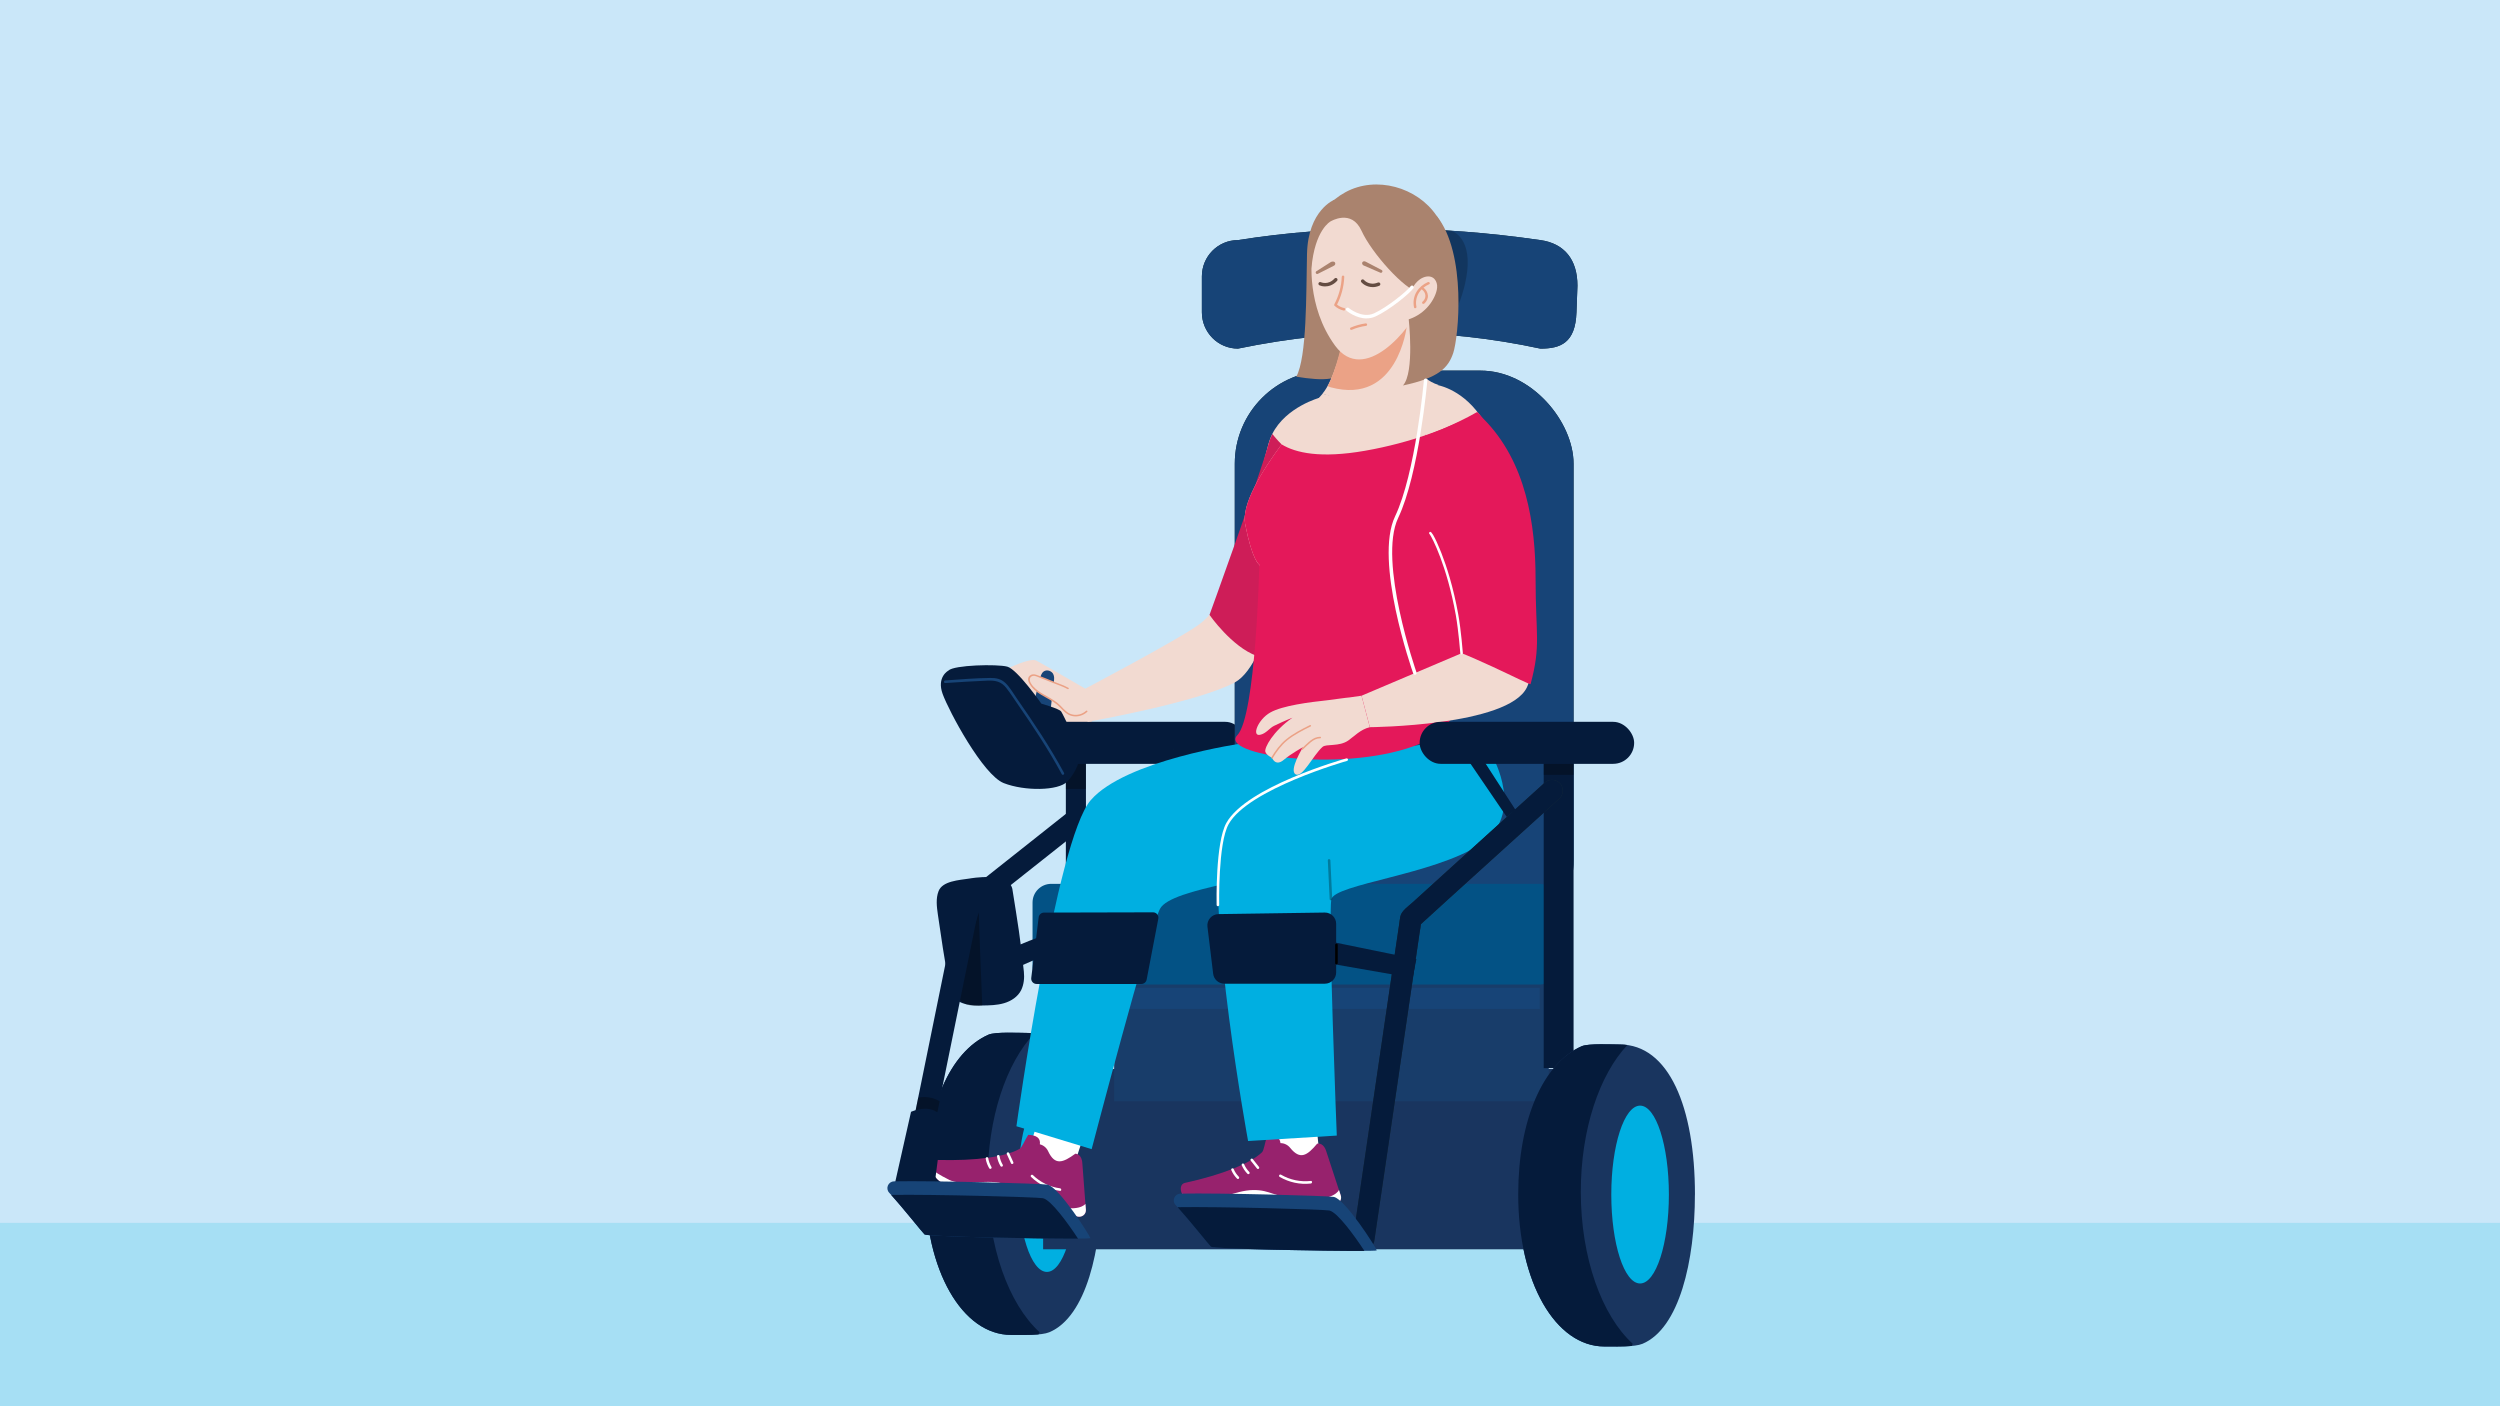 <?xml version="1.0" encoding="UTF-8"?>
<svg xmlns="http://www.w3.org/2000/svg" id="Layer_1" data-name="Layer 1" viewBox="0 0 560 315">
  <defs>
    <style>
      .cls-1 {
        fill: #192e35;
      }

      .cls-2, .cls-3 {
        fill: #f2dad1;
      }

      .cls-4 {
        isolation: isolate;
      }

      .cls-4, .cls-3 {
        opacity: .2;
      }

      .cls-5 {
        fill: #183d6a;
      }

      .cls-6 {
        fill: #035285;
      }

      .cls-7 {
        fill: #eba185;
      }

      .cls-8 {
        fill: #e4185a;
      }

      .cls-9 {
        fill: #aa826e;
      }

      .cls-10 {
        fill: #aa836e;
      }

      .cls-11 {
        fill: #a6dff4;
      }

      .cls-12 {
        fill: #97226d;
      }

      .cls-13 {
        fill: #fff;
      }

      .cls-14 {
        fill: #174477;
      }

      .cls-15 {
        fill: #00afe1;
      }

      .cls-16 {
        fill: #19355f;
      }

      .cls-17 {
        fill: #051b3b;
      }

      .cls-18 {
        opacity: .3;
      }

      .cls-19 {
        fill: #644c42;
      }

      .cls-20 {
        fill: #eba286;
      }

      .cls-21 {
        fill: #ce1d58;
      }

      .cls-22 {
        fill: #cae7f9;
      }
    </style>
  </defs>
  <rect class="cls-22" x="-2.47" y="-1.26" width="563.07" height="317.1"></rect>
  <rect class="cls-11" x="-2.71" y="273.92" width="562.95" height="41.62"></rect>
  <g>
    <g>
      <rect class="cls-1" x="309.34" y="53.76" width="7.95" height="30.32" transform="translate(5.15 -20.23) rotate(3.73)"></rect>
      <rect class="cls-17" x="238.75" y="169.42" width="4.5" height="74.35"></rect>
      <rect class="cls-18" x="238.75" y="171.1" width="4.5" height="5.62"></rect>
      <path class="cls-2" d="M243.02,154.22s-9.52-5.55-10.89-6.25c-1.37-.7-6.45,1.74-7.19,2.22-.74.48,7.69,12.07,10.98,13.34,3.29,1.28,8.69-1.87,8.69-1.87l-1.59-7.44Z"></path>
      <g>
        <rect class="cls-17" x="233.76" y="161.69" width="45.4" height="9.41" rx="4.7" ry="4.7"></rect>
        <path class="cls-14" d="M235.93,151c-.27-.53-1-.95-1.69-.79-.73.17-1.02.86-1.19,1.45-.5,1.71-.92,3.44-1.28,5.17l3.45,3.14c.28-2.43.57-4.86.85-7.29.07-.57.13-1.16-.15-1.69Z"></path>
        <path class="cls-17" d="M212.45,150.21s-2.69,1.4-1.3,5.23c1.39,3.84,9.02,18.15,13.7,19.98,4.68,1.83,12.23,1.74,14.22-.35,1.99-2.09,3.04-4.97,2.78-6.46-.26-1.48-3.73-8.64-4.16-9.25-.43-.61-4.42-1.74-4.42-1.74,0,0-5.38-7.68-7.63-8.29-2.26-.61-11.97-.38-13.18.87Z"></path>
        <path class="cls-14" d="M211.73,153c3.16-.21,6.32-.41,9.48-.54,1.76-.07,3.06.19,4.2,1.64.94,1.2,1.76,2.5,2.63,3.75,3.49,5.05,6.89,10.16,9.8,15.57.18.33.68.04.5-.29-3.14-5.84-6.86-11.34-10.64-16.78-.77-1.11-1.48-2.38-2.46-3.33s-2.09-1.17-3.38-1.16c-3.37.03-6.76.33-10.12.56-.37.03-.37.61,0,.58h0Z"></path>
      </g>
      <rect class="cls-1" x="276.59" y="83.02" width="75.89" height="130.49" rx="20.86" ry="20.86"></rect>
      <rect class="cls-14" x="276.59" y="83.02" width="75.89" height="130.49" rx="20.86" ry="20.86"></rect>
      <path class="cls-16" d="M246.79,264.99c0,14.88-3.49,29.97-11.74,33.43-1.78.74-5.88.61-8.54.61-10.93,0-19.3-14.37-19.3-34.03,0-16.73,5.57-29.41,14.21-33.23,1.52-.67,6.94-.39,8.57-.39,10.93,0,16.81,13.96,16.81,33.62Z"></path>
      <ellipse class="cls-15" cx="234.51" cy="264.99" rx="6.45" ry="19.92"></ellipse>
      <path class="cls-17" d="M229.99,231.37c-1.63,0-7.05-.28-8.57.39-8.64,3.82-14.21,16.5-14.21,33.23,0,19.67,8.37,34.03,19.3,34.03,1.77,0,4.18.06,6.12-.12l.23-.49c-6.9-6.29-11.63-19.18-11.63-34.05,0-14,4.19-26.23,10.44-32.87-.55-.08-1.1-.12-1.68-.12Z"></path>
      <rect class="cls-16" x="233.66" y="239.45" width="119.19" height="40.39"></rect>
      <rect class="cls-5" x="249.57" y="219.69" width="97.35" height="27"></rect>
      <path class="cls-1" d="M345.05,78.09c-21.7-4.68-44.24-4.87-67.75,0-4.46,0-8.08-3.64-8.08-8.13v-8.05c0-4.49,3.62-8.13,8.08-8.13,22.22-3.52,44.82-3.33,67.75,0,5.33.74,8.3,4.33,8.3,10.21l-.22,5.97c-.24,6.91-3.62,8.13-8.08,8.13Z"></path>
      <path class="cls-14" d="M345.05,78.09c-21.7-4.68-44.24-4.87-67.75,0-4.46,0-8.08-3.64-8.08-8.13v-8.05c0-4.49,3.62-8.13,8.08-8.13,22.22-3.52,44.82-3.33,67.75,0,5.33.74,8.3,4.33,8.3,10.21l-.22,5.97c-.24,6.91-3.62,8.13-8.08,8.13Z"></path>
      <path class="cls-4" d="M325.07,51.68s4.43,1.19,3.6,8.95c-.84,7.76-5.42,14.29-5.42,14.29l-17.43-.34,5.19-23.39,14.07.48Z"></path>
      <path class="cls-6" d="M235.48,197.98h109.29c2.32,0,4.19,1.88,4.19,4.19v14.18c0,2.32-1.88,4.19-4.19,4.19h-109.29c-2.32,0-4.19-1.88-4.19-4.19v-14.18c0-2.32,1.88-4.19,4.19-4.19Z"></path>
      <path class="cls-17" d="M222.4,201.44c2.29-1.82,4.58-3.63,6.87-5.45,3.64-2.88,7.27-5.76,10.91-8.64.84-.67,1.68-1.33,2.53-2,1-.79.89-2.63,0-3.45-1.06-.98-2.36-.85-3.43,0-2.29,1.82-4.58,3.63-6.88,5.45-3.64,2.88-7.27,5.76-10.91,8.64-.84.67-1.68,1.33-2.53,2-1,.79-.89,2.63,0,3.45,1.06.98,2.36.85,3.43,0h0Z"></path>
      <rect class="cls-14" x="249.56" y="221.28" width="95.34" height="4.72"></rect>
      <rect class="cls-18" x="238.75" y="221.28" width="4.5" height="3.95"></rect>
      <path class="cls-18" d="M309.01,73.72s6.07.05,7.93.52l-.26,4.01-7.93-.52.26-4.01Z"></path>
      <g>
        <path class="cls-13" d="M230.71,256.76l2.15-6.78,10.38,2.92-2.45,7.51s-1.48.77-4.58,0c-3.1-.77-5.5-3.64-5.5-3.64Z"></path>
        <g>
          <g>
            <path class="cls-12" d="M230.33,254.2c1.82.08,2.8.71,2.6,2.13.82.2,1.5.78,1.85,1.54,1.53,3.27,3.31,2.6,6.11.55,1.48.19,1.54,1.88,1.57,2.34l.77,10.19c.07.85-.57,1.57-1.44,1.6-.15,0-.31-.01-.46-.05-4.4-1.06-6.48-1.56-11.96-2.89l-16.75-4.04c-4.57-1.1-4.61-5.78-2.64-5.74,8.83.23,15.3-.73,18.4-2.48.57-.3,1.16-1.98,1.95-3.15Z"></path>
            <path class="cls-13" d="M212.6,264.28c2.93,1.45,7.92-.17,11.88.78,3.96.95,3.58,2.48,10.36,4.65,6.78,2.17,8.3-.04,8.3-.04h0s.1,1.28.1,1.28c.07.85-.57,1.57-1.44,1.6-.15,0-.31-.01-.46-.05-4.4-1.06-6.48-1.56-11.96-2.89l-16.75-4.04c-2.44-.59-3.58-2.19-3.82-3.56.45.36,1.61,1.19,3.8,2.27Z"></path>
            <path class="cls-13" d="M237.44,266.18c-2.28-.3-4.43-1.36-6.07-2.96-.27-.26-.68.15-.41.41,1.77,1.72,4.04,2.81,6.48,3.13.37.05.37-.53,0-.58h0Z"></path>
          </g>
          <path class="cls-13" d="M226.97,260.3c-.31-.68-.62-1.36-.93-2.04-.07-.14-.27-.18-.4-.1-.15.09-.17.25-.1.4.31.68.62,1.36.93,2.04.07.14.27.18.4.1.15-.09.17-.25.1-.4h0Z"></path>
          <path class="cls-13" d="M224.61,260.9c-.36-.61-.6-1.27-.72-1.98-.03-.16-.22-.24-.36-.2-.16.05-.23.2-.2.36.13.74.39,1.46.78,2.12.08.14.26.18.4.1s.18-.26.1-.4h0Z"></path>
          <path class="cls-13" d="M222.08,261.39c-.36-.61-.6-1.27-.72-1.98-.03-.16-.22-.24-.36-.2-.16.05-.23.2-.2.36.13.74.39,1.46.78,2.12.08.14.26.18.4.1s.18-.26.1-.4h0Z"></path>
        </g>
        <path class="cls-13" d="M284.32,257.42s0-8.03,0-8.03l10.26-.45,1.07,10.7-6.98,1.04-4.35-3.27Z"></path>
        <g>
          <g>
            <path class="cls-12" d="M283.8,254.62c1.78-.36,2.88.02,3.03,1.44.84,0,1.64.4,2.16,1.05,2.26,2.8,3.83,1.73,6.07-.94,1.48-.18,1.94,1.46,2.08,1.9l3.18,9.7c.27.81-.18,1.66-1.02,1.9-.15.04-.3.06-.46.06-4.53.03-6.67.04-12.3.08l-17.23.11c-4.7.03-5.85-4.5-3.93-4.94,8.62-1.9,14.68-4.4,17.28-6.84.48-.43.66-2.2,1.14-3.52Z"></path>
            <path class="cls-13" d="M268.99,268.68c3.19.7,7.65-2.08,11.72-2.11,4.07-.03,4.07,1.55,11.17,2.02,7.1.47,8.05-2.04,8.05-2.04h0s.4,1.22.4,1.22c.27.81-.18,1.66-1.02,1.9-.15.04-.3.06-.46.06-4.53.03-6.67.04-12.3.08l-17.23.11c-2.51.02-3.99-1.27-4.55-2.53.52.24,1.85.77,4.23,1.29Z"></path>
            <path class="cls-13" d="M293.62,264.53c-2.32.26-4.66-.23-6.68-1.4-.32-.19-.62.31-.29.5,2.1,1.22,4.55,1.76,6.97,1.48.37-.04.37-.62,0-.58h0Z"></path>
          </g>
          <path class="cls-13" d="M281.99,261.36c-.46-.58-.93-1.17-1.39-1.75-.1-.12-.31-.11-.41,0-.12.13-.1.28,0,.41.46.58.93,1.17,1.39,1.75.1.12.31.11.41,0,.12-.13.1-.28,0-.41h0Z"></path>
          <path class="cls-13" d="M279.83,262.51c-.26-.27-.45-.51-.65-.8s-.37-.62-.51-.95c-.06-.14-.28-.18-.4-.1-.15.09-.17.25-.1.4.3.69.73,1.33,1.26,1.87.11.11.31.11.41,0s.11-.3,0-.41h0Z"></path>
          <path class="cls-13" d="M277.49,263.59c-.26-.27-.45-.51-.65-.8s-.37-.62-.51-.95c-.06-.14-.28-.18-.4-.1-.15.09-.17.25-.1.4.3.69.73,1.33,1.26,1.87.11.11.31.11.41,0s.11-.3,0-.41h0Z"></path>
        </g>
        <g>
          <path class="cls-15" d="M279.16,166.37c-1.32.19-27.07,3.92-34.83,12.86-7.76,8.94-16.65,73.05-16.65,73.05l16.85,5.13s12.85-49.07,15.31-53.83c2.46-4.76,25.35-6.66,32.35-10.47,7-3.81,13.32-23.17,13.32-23.17l-26.35-3.58Z"></path>
          <path class="cls-15" d="M319.99,166.61c-.59,0-43.12,5.2-46.46,21.41-3.34,16.21,6.04,67.57,6.04,67.57l19.87-1.22s-1.99-49.6-1.2-52.96c.79-3.36,22.81-5.47,33.23-12.2,10.41-6.72,2.83-19.79,2.83-19.79l-14.31-2.81Z"></path>
        </g>
        <path class="cls-18" d="M298.42,201.4c-.14-2.89-.27-5.79-.41-8.68-.02-.37-.6-.37-.58,0,.14,2.89.27,5.79.41,8.68.02.37.6.37.58,0h0Z"></path>
      </g>
      <g>
        <path class="cls-2" d="M277.15,127.35s-3.41,8.77-8.56,12.53c-4.73,3.46-26.08,14.69-26.08,14.69l1.13,7.12s24.65-4.36,32.93-8.81c8.28-4.45,12.3-32.67,12.3-32.67l-11.73,7.12Z"></path>
        <polygon class="cls-3" points="275.91 123.49 275.08 126.47 283.6 130.2 285.46 136.01 285.5 125.92 275.91 123.49"></polygon>
      </g>
      <path class="cls-1" d="M262.9,167.94c.02-.08.03-.16.05-.25-.06.11-.07.19-.05.25Z"></path>
      <path class="cls-17" d="M226.79,199.28c1.16,7.27,1.81,11.11,2.56,18.41.14,1.39,0,2.85-.61,4.1-.74,1.48-2.24,2.46-3.82,2.92-1.58.47-3.25.5-4.89.52-2.33.04-5.02-.1-6.44-1.96-.72-.95-.95-2.18-1.15-3.37-.86-5.01-1.65-10.03-2.36-15.06-.25-1.75-.48-3.59.16-5.23.87-2.26,4.55-2.46,6.93-2.82,0,0,8.97-1.67,9.63,2.49Z"></path>
      <path class="cls-18" d="M219.28,204.38c-.09.57.75,20.86.75,20.86,0,0-5.49.93-5.49-3.06s4.73-17.79,4.73-17.79Z"></path>
      <path class="cls-17" d="M214.11,204.46c-2.43,11.93-4.86,23.85-7.29,35.78-.68,3.36-1.37,6.71-2.05,10.07-.25,1.25.36,2.69,1.69,3,1.21.28,2.71-.37,2.98-1.7,2.43-11.93,4.86-23.85,7.29-35.78.68-3.36,1.37-6.71,2.05-10.07.25-1.25-.36-2.69-1.69-3-1.21-.28-2.71.37-2.98,1.7h0Z"></path>
      <path class="cls-18" d="M205.11,248.68l.56-2.78s2.33-.71,4.81.79l-.51,2.49-4.86-.5Z"></path>
      <path class="cls-17" d="M200.44,265.17l3.63-16.12s5.14-2.38,7.17,1.68l-1.87,14.43h-8.92Z"></path>
      <path class="cls-14" d="M200.25,264.63c-1.3.03-1.96,1.59-1.07,2.54,2.66,2.86,7.47,8.95,7.92,9.34.67.59,37.15,1.19,37.15.83s-6.98-11.44-9.62-11.98c-1.21-.25-25.55-.92-34.39-.74Z"></path>
      <path class="cls-17" d="M241.48,277.45c-2.25-3.43-6.06-8.68-7.86-9.05-1.19-.25-24.85-.9-34-.74,2.72,3.01,7.06,8.48,7.48,8.86.56.49,25.84.99,34.37.94Z"></path>
      <rect class="cls-17" x="345.79" y="165.71" width="6.69" height="73.55"></rect>
      <rect class="cls-18" x="345.79" y="171.1" width="6.69" height="2.46"></rect>
      <path class="cls-1" d="M345.93,175.39c-1.92,1.74-3.84,3.47-5.76,5.21-4.1,3.72-8.21,7.43-12.31,11.15-3.82,3.46-7.64,6.93-11.45,10.4-.92.84-2.48,1.87-2.74,3.14-.12.6-.18,1.22-.27,1.82-.43,2.89-.85,5.79-1.28,8.68-.65,4.42-1.3,8.84-1.95,13.26-.75,5.09-1.5,10.18-2.24,15.27-.72,4.9-1.44,9.8-2.16,14.7-.57,3.85-1.13,7.71-1.7,11.56-.29,1.95-.58,3.9-.86,5.85-.01.09-.03.17-.04.26-.18,1.26.31,2.68,1.69,3,1.15.26,2.78-.35,2.98-1.7.35-2.38.7-4.75,1.05-7.13.84-5.7,1.68-11.41,2.52-17.11,1.01-6.88,2.02-13.75,3.03-20.63.88-5.96,1.75-11.93,2.63-17.89.29-1.96.58-3.92.86-5.88.14-.93.33-1.87.41-2.8,0-.04.01-.08.02-.12-.21.36-.42.72-.62,1.08,4.46-4.09,8.95-8.15,13.43-12.21,4.98-4.52,9.97-9.03,14.96-13.55,1.07-.97,2.15-1.95,3.22-2.92.95-.86.93-2.59,0-3.45-1.01-.93-2.42-.91-3.43,0h0Z"></path>
      <path class="cls-17" d="M345.93,175.39c-1.92,1.74-3.84,3.47-5.76,5.21-4.1,3.72-8.21,7.43-12.31,11.15-3.82,3.46-7.64,6.93-11.45,10.4-.92.84-2.48,1.87-2.74,3.14-.12.6-.18,1.22-.27,1.82-.43,2.89-.85,5.79-1.28,8.68-.65,4.42-1.3,8.84-1.95,13.26-.75,5.09-1.5,10.18-2.24,15.27-.72,4.9-1.44,9.8-2.16,14.7-.57,3.85-1.13,7.71-1.7,11.56-.29,1.95-.58,3.9-.86,5.85-.01.09-.03.17-.04.26-.18,1.26.31,2.68,1.69,3,1.15.26,2.78-.35,2.98-1.7.35-2.38.7-4.75,1.05-7.13.84-5.7,1.68-11.41,2.52-17.11,1.01-6.88,2.02-13.75,3.03-20.63.88-5.96,1.75-11.93,2.63-17.89.29-1.96.58-3.92.86-5.88.14-.93.33-1.87.41-2.8,0-.04.01-.08.02-.12-.21.36-.42.72-.62,1.08,4.46-4.09,8.95-8.15,13.43-12.21,4.98-4.52,9.97-9.03,14.96-13.55,1.07-.97,2.15-1.95,3.22-2.92.95-.86.93-2.59,0-3.45-1.01-.93-2.42-.91-3.43,0h0Z"></path>
      <path class="cls-14" d="M264.4,267.38c-1.3.03-1.96,1.59-1.07,2.54,2.66,2.86,7.47,8.95,7.92,9.34.67.59,37.15,1.19,37.15.83s-6.98-11.44-9.62-11.98c-1.21-.25-25.55-.92-34.39-.74Z"></path>
      <path class="cls-17" d="M305.63,280.2c-2.25-3.43-6.06-8.68-7.86-9.05-1.19-.25-24.85-.9-34-.74,2.72,3,7.06,8.48,7.48,8.86.56.49,25.84.99,34.37.94Z"></path>
      <g>
        <path class="cls-2" d="M239.22,154.21c-.39-.23-7-2.92-7.44-2.98-.44-.07-.95.08-1.18.46-.26.44-.09,1.01.17,1.45.66,1.13,1.79,1.9,2.93,2.55,1.14.65,2.34,1.22,3.31,2.1.74.68,1.33,1.54,2.2,2.05,1.3.78,3.12.56,4.21-.51"></path>
        <path class="cls-7" d="M239.31,154.06c-.97-.55-2.09-.9-3.12-1.32-1.33-.54-2.67-1.11-4.03-1.58-.49-.17-1.02-.19-1.45.15-.84.65-.24,1.8.27,2.45,1.64,2.11,4.5,2.68,6.34,4.58.89.92,1.7,1.88,3.03,2.09,1.16.19,2.33-.18,3.19-.97.17-.15-.08-.4-.25-.25-.83.77-2,1.09-3.11.83s-1.85-1.15-2.61-1.95c-1.59-1.65-3.84-2.28-5.54-3.75-.43-.37-.82-.79-1.1-1.29-.19-.33-.32-.68-.22-1.05.12-.47.59-.68,1.06-.6.29.05.59.2.86.3,1.19.45,2.37.92,3.55,1.4.98.4,2.05.74,2.97,1.26.2.11.37-.19.18-.3h0Z"></path>
      </g>
      <path class="cls-18" d="M325.38,91.1c-2.07.07-3.79,1.25-4.92,2.95-1.34,2.01-1.62,4.4-1.25,6.75.47,3.01,1.84,5.83,3.01,8.62,1.29,3.07,2.58,6.13,3.87,9.2.14.34.71.19.56-.15-1.09-2.59-2.18-5.19-3.27-7.78s-2.23-5-3.03-7.59-1.12-5.24,0-7.67c.93-2.01,2.72-3.66,5.02-3.73.37-.01.38-.59,0-.58h0Z"></path>
      <path class="cls-18" d="M285.93,126.81v-19.52c0-.37-.58-.38-.58,0v19.52c0,.37.58.38.58,0h0Z"></path>
      <path class="cls-17" d="M296.78,220.35h-22.52c-1.28,0-2.35-.95-2.51-2.22l-1.28-10.54c-.18-1.49.97-2.81,2.47-2.83l23.8-.35c1.41-.02,2.56,1.12,2.56,2.53v10.88c0,1.4-1.13,2.53-2.53,2.53Z"></path>
      <path class="cls-17" d="M255.68,220.41h-23.49c-.72,0-1.28-.63-1.19-1.35l1.66-13.58c.07-.6.58-1.05,1.19-1.06l24.43-.06c.76,0,1.33.69,1.18,1.43l-2.61,13.64c-.11.57-.6.98-1.18.98Z"></path>
      <polygon class="cls-17" points="297.72 210.85 317.27 214.85 316.43 219.06 296.77 215.63 297.72 210.85"></polygon>
      <path class="cls-17" d="M232.86,209.96c-1.28.12-11.78,4.9-11.78,4.9l1.33,4.21,10.45-4.55v-4.55Z"></path>
      <path d="M299.07,211.66v4.07c0,.37.58.38.58,0v-4.07c0-.37-.58-.38-.58,0h0Z"></path>
      <polygon class="cls-17" points="329.1 170.64 337.52 183 339.46 181.39 332.51 170.64 329.1 170.64"></polygon>
      <path class="cls-16" d="M379.66,267.58c0,14.88-3.49,29.97-11.74,33.43-1.78.74-5.88.61-8.54.61-10.93,0-19.3-14.37-19.3-34.03,0-16.73,5.57-29.41,14.21-33.23,1.52-.67,6.94-.39,8.57-.39,10.93,0,16.81,13.96,16.81,33.62Z"></path>
      <ellipse class="cls-15" cx="367.38" cy="267.58" rx="6.45" ry="19.92"></ellipse>
      <path class="cls-17" d="M362.86,233.96c-1.63,0-7.05-.28-8.57.39-8.64,3.82-14.21,16.5-14.21,33.23,0,19.67,8.37,34.03,19.3,34.03,1.77,0,4.18.06,6.12-.12l.23-.49c-6.9-6.29-11.63-19.18-11.63-34.05,0-14,4.19-26.23,10.44-32.87-.55-.08-1.1-.12-1.68-.12Z"></path>
      <path class="cls-2" d="M299.43,112.77c.27,1.41.48,2.38.61,2.63.73,1.47-7.83,17.59-8.21,17.75-.38.15-13.58,17.38-19.1,19.65-5.52,2.27-7.01-6.47-2.28-12.49,4.73-6.02,6.69-12.97,6.69-12.97,0,0,4.91-20.25,7.03-28,.21-.76.49-1.47.82-2.13,3.05-6.09,10.67-8.14,10.67-8.14,0,0,2.49,16.97,3.77,23.69Z"></path>
      <path class="cls-21" d="M300.05,115.4c.73,1.47-7.83,17.59-8.21,17.75-.38.15,12.62,17.27,7.1,19.54-5.52,2.27-10.21-3.13-17.4-5.75-5.65-2.05-10.61-9.21-10.61-9.21,0,0,11.13-30.64,13.25-38.39.21-.76.49-1.47.82-2.13,1.1,1.38,2.07,2.32,2.07,2.32,0,0,6.45,6.89,12.37,13.23.27,1.41.48,2.38.61,2.63Z"></path>
      <path class="cls-10" d="M298.93,44.72s-5.94,2.3-6.16,12.17c-.2,8.9,0,23.09-2.4,27.49,6.11.96,10.08,1.09,13-2.83,2.91-3.92-4.44-36.82-4.44-36.82Z"></path>
      <path class="cls-2" d="M322.26,86.25c-7.41,3.45-19.29,10.49-23.91,2.68-.09-.15-2.02-.61-2.1-.77,2.49-2.88,4.52-10.82,4.81-13.17.07-.54.09-.87.09-.87l16.87-4.99s-5.4,14.09,4.23,17.11Z"></path>
      <path class="cls-20" d="M315.1,73.17s-2.01,17.64-17.01,13.59c-.23-.06-.47-.16-.69-.28,1.85-3.34,3.41-10.15,3.71-12.5l13.99-.8Z"></path>
      <circle class="cls-2" cx="308.73" cy="56.74" r="14.9"></circle>
      <path class="cls-2" d="M293.88,57.92s-1.33,10.62,5.18,19.51c6.51,8.88,16.97-3.66,19.28-9.41,2.31-5.75-18.88-12.68-24.46-10.1Z"></path>
      <path class="cls-20" d="M300.55,62c-.08,2.15-.65,4.25-1.66,6.16-.06.11-.05.26.05.34.58.53,1.27.89,2.04,1.06.35.08.5-.47.15-.55-.68-.14-1.28-.45-1.79-.91l.05.34c1.05-1.99,1.64-4.19,1.73-6.44.01-.36-.55-.36-.56,0h0Z"></path>
      <path class="cls-7" d="M305.9,72.44c-1.15.16-2.27.48-3.35.94-.14.06-.18.26-.11.38.08.14.24.17.38.11,1.02-.44,2.1-.73,3.2-.88.15-.02.24-.2.21-.34-.04-.16-.19-.23-.34-.21h0Z"></path>
      <path class="cls-10" d="M298.06,49.59s4.66-2.87,6.92,2.1c2.26,4.97,9.63,13.23,13.01,13.92,3.39.69,2.91,1.61,4.77-1.78,1.86-3.39,3.32-9.15-.99-15.53-4.31-6.37-13.53-9-20.4-5.24-6.87,3.76-8.22,10.68-7.61,17.07.73-8.7,4.3-10.55,4.3-10.55Z"></path>
      <path class="cls-10" d="M315.52,71.17s1.42,12.28-1.26,15.18c8.04-1.72,10.16-3.95,11.28-7.33,1.12-3.38,3.12-22.14-3.76-30.71-5.1,5.55-3.84,10.56-3.84,10.56l2.09,8.45-4.11,3.77-.41.09Z"></path>
      <g>
        <path class="cls-2" d="M321.91,63.9c-.06-.68-.39-1.35-.96-1.71-.86-.53-2.01-.22-2.85.35-1.44,1-2.31,2.76-2.23,4.51l-1.75,4.81c3.3-.48,6.25-2.86,7.44-5.98.24-.63.41-1.31.35-1.99Z"></path>
        <path class="cls-20" d="M319.85,63.19c-1.04.45-1.95,1.2-2.54,2.17-.63,1.05-.82,2.3-.57,3.49.07.35.62.2.54-.15-.23-1.07-.02-2.2.56-3.13.54-.86,1.37-1.49,2.29-1.9.33-.14.04-.63-.29-.48h0Z"></path>
        <path class="cls-20" d="M319.04,68c.53-.45.87-1.14.81-1.84s-.46-1.34-1.03-1.76c-.12-.09-.32-.02-.38.1-.08.14-.02.29.1.38.42.31.72.8.75,1.32.03.55-.24,1.05-.66,1.4-.12.1-.1.3,0,.4.12.12.28.09.4,0h0Z"></path>
      </g>
      <path class="cls-2" d="M331.3,130.92c-3.88,11.18-7.21,22.69-23.9,28.65-16.69,5.96-27.42-7.25-23.24-11.54,4.18-4.3-2.06-21.53-2.06-21.53,0,0-1.57-.76-3.19-9.15-.83-4.32,3.64-11.68,8.17-17.81,4.27-5.78,9.19-11.36,9.19-11.36,9.79,2.99,25.41-1.98,25.41-1.98,0,0,5.37.66,9.73,6.71.61.84.62,1.55,1.32,2.59,5.68,8.5,2.48,24.24-1.41,35.42Z"></path>
      <path class="cls-8" d="M331.3,130.92c-3.88,11.18,1.97,30.3-14.72,36.26-16.69,5.96-43.61,1.82-39.43-2.48,4.18-4.3,4.94-38.21,4.94-38.21,0,0-1.57-.76-3.19-9.15-.83-4.32,3.64-11.68,8.17-17.81,3.15,1.94,8.75,3.18,18.69,1.44,10.4-1.82,18.88-5.19,25-8.29.61.84,1.25,1.77,1.95,2.81,5.68,8.5,2.48,24.24-1.41,35.42Z"></path>
      <path class="cls-13" d="M272.81,202.99c-.16,0-.29-.13-.29-.28-.01-.57-.28-13.94,2.18-18.37,4.49-8.08,25.96-14.2,26.88-14.46.16-.04.32.05.36.2.04.15-.05.32-.2.36-.22.06-22.15,6.31-26.53,14.18-2.39,4.3-2.11,17.94-2.11,18.08,0,.16-.12.29-.28.3h0Z"></path>
      <g>
        <path class="cls-2" d="M342.85,133.18s1.61,15.69-.82,20.78c-4.15,8.69-35.18,8.93-35.18,8.93l-1.86-7.05,22.41-9.52c-.19-2.82,2.95-18.58,2.95-18.58l12.5,5.44Z"></path>
        <path class="cls-2" d="M306.84,162.89l-1.86-7.05-2.65.38c-.62.03-4.31.56-4.78.61-4.26.46-10.26,1.21-13.02,2.78-2.77,1.57-4.19,5.36-2.29,4.99,1.35-.26,2.13-1.51,3.13-2,2.51-1.22,4.14-1.83,4.14-1.83-4.38,3.04-6.35,6.78-6.07,7.63.26.8,1.49,1.34,1.49,1.34,0,0,.75,2.08,2.67.44,1.6-1.36,4.28-2.82,4.28-2.82,0,0-3.22,5.18-1.67,6.08,1.55.9,3.87-4.21,6.05-6.14.82-.72,3.7,0,5.75-1.42,1.27-.89,2.79-2.53,4.82-2.98Z"></path>
        <path class="cls-7" d="M285.08,169.83c.89-1.48,1.9-2.87,3.24-3.97,1.58-1.3,3.46-2.23,5.28-3.14.2-.1.02-.4-.18-.3-1.85.93-3.74,1.88-5.35,3.2-1.36,1.12-2.39,2.54-3.29,4.04-.12.19.19.37.3.18h0Z"></path>
        <path class="cls-7" d="M291.8,167.94c.6-.56,1.17-1.15,1.81-1.67s1.32-.89,2.13-.89c.22,0,.23-.35,0-.35-.82,0-1.57.36-2.2.86-.7.55-1.33,1.2-1.98,1.81-.16.15.08.4.25.25h0Z"></path>
      </g>
      <path class="cls-8" d="M343.97,129.75c0,12.44,1.24,14.75-1.12,23.48-.06.21-3.83-1.72-8.57-3.91-2.43-1.12-5.11-2.32-7.68-3.33l-1.58-8.09s-2.85-14.68-7.27-23.62c-2.17-4.37-1.14-11.74,1.61-16.99l-.04.34s6.38-2.34,11.57-5.35c.42.3.91,1.03,1.33,1.45,9.72,9.71,11.75,23.85,11.75,36.02Z"></path>
      <path class="cls-13" d="M327.4,146.61c-.15,0-.28-.12-.29-.27,0-.05-.41-5.18-1.01-8.55-1.99-11.07-5.3-17.36-5.84-18.11-.07-.04-.12-.12-.14-.21-.02-.16.09-.32.24-.34.63-.11,2.46,4.63,2.54,4.83,1.09,2.79,2.63,7.43,3.76,13.72.61,3.39,1.02,8.55,1.02,8.6.01.16-.11.3-.27.31,0,0-.02,0-.02,0Z"></path>
      <rect class="cls-17" x="318" y="161.69" width="48.05" height="9.41" rx="4.7" ry="4.7"></rect>
      <path class="cls-19" d="M307.46,64.31c-1.22,0-2.13-.64-2.52-1.09-.14-.16-.12-.41.05-.55.16-.14.41-.12.55.05.05.06,1.2,1.36,3.12.57.2-.08.42.01.51.21.08.2-.01.43-.21.51-.53.22-1.03.31-1.49.31Z"></path>
      <path class="cls-19" d="M296.8,64.16c-.52,0-.97-.12-1.25-.25-.19-.09-.28-.32-.19-.51.09-.19.32-.28.51-.19h0c.07.03,1.66.72,3.06-.82.14-.16.39-.17.55-.03.16.14.17.39.03.55-.88.96-1.88,1.25-2.7,1.25Z"></path>
      <path class="cls-9" d="M309.33,61.12c-.05,0-.1-.01-.15-.04l-3.76-1.63c-.17-.08-.43-.42-.25-.69.25-.39.63-.2.79-.12l3.52,1.84c.17.08.23.29.15.45-.06.12-.18.19-.3.19Z"></path>
      <path class="cls-9" d="M295.05,61.38c-.12,0-.23-.06-.29-.17-.09-.16-.04-.37.12-.46l3.24-2.06c.16-.09.68-.21.89.08.23.32,0,.63-.16.72l-3.63,1.84c-.05.03-.11.05-.17.05Z"></path>
    </g>
    <path class="cls-13" d="M306.11,71.33c-2.38,0-4.38-1.64-4.49-1.73-.16-.14-.19-.38-.05-.55.14-.17.38-.19.55-.05.03.02,2.95,2.41,5.64,1.2,2.93-1.32,7.42-4.98,8.22-6.08.12-.17.37-.21.54-.09.17.13.21.37.09.54-.85,1.18-5.43,4.94-8.53,6.33-.66.3-1.33.42-1.97.42Z"></path>
    <path class="cls-13" d="M316.94,151.14c-.16,0-.31-.1-.37-.26-.36-1.03-8.8-25.28-4.08-35.2,4.62-9.71,6.45-30.33,6.47-30.53.02-.21.2-.38.42-.35.21.02.37.21.35.42-.02.21-1.86,20.97-6.54,30.8-4.58,9.63,4.02,34.36,4.11,34.61.07.2-.04.42-.24.49-.04.02-.09.02-.13.02Z"></path>
  </g>
</svg>
